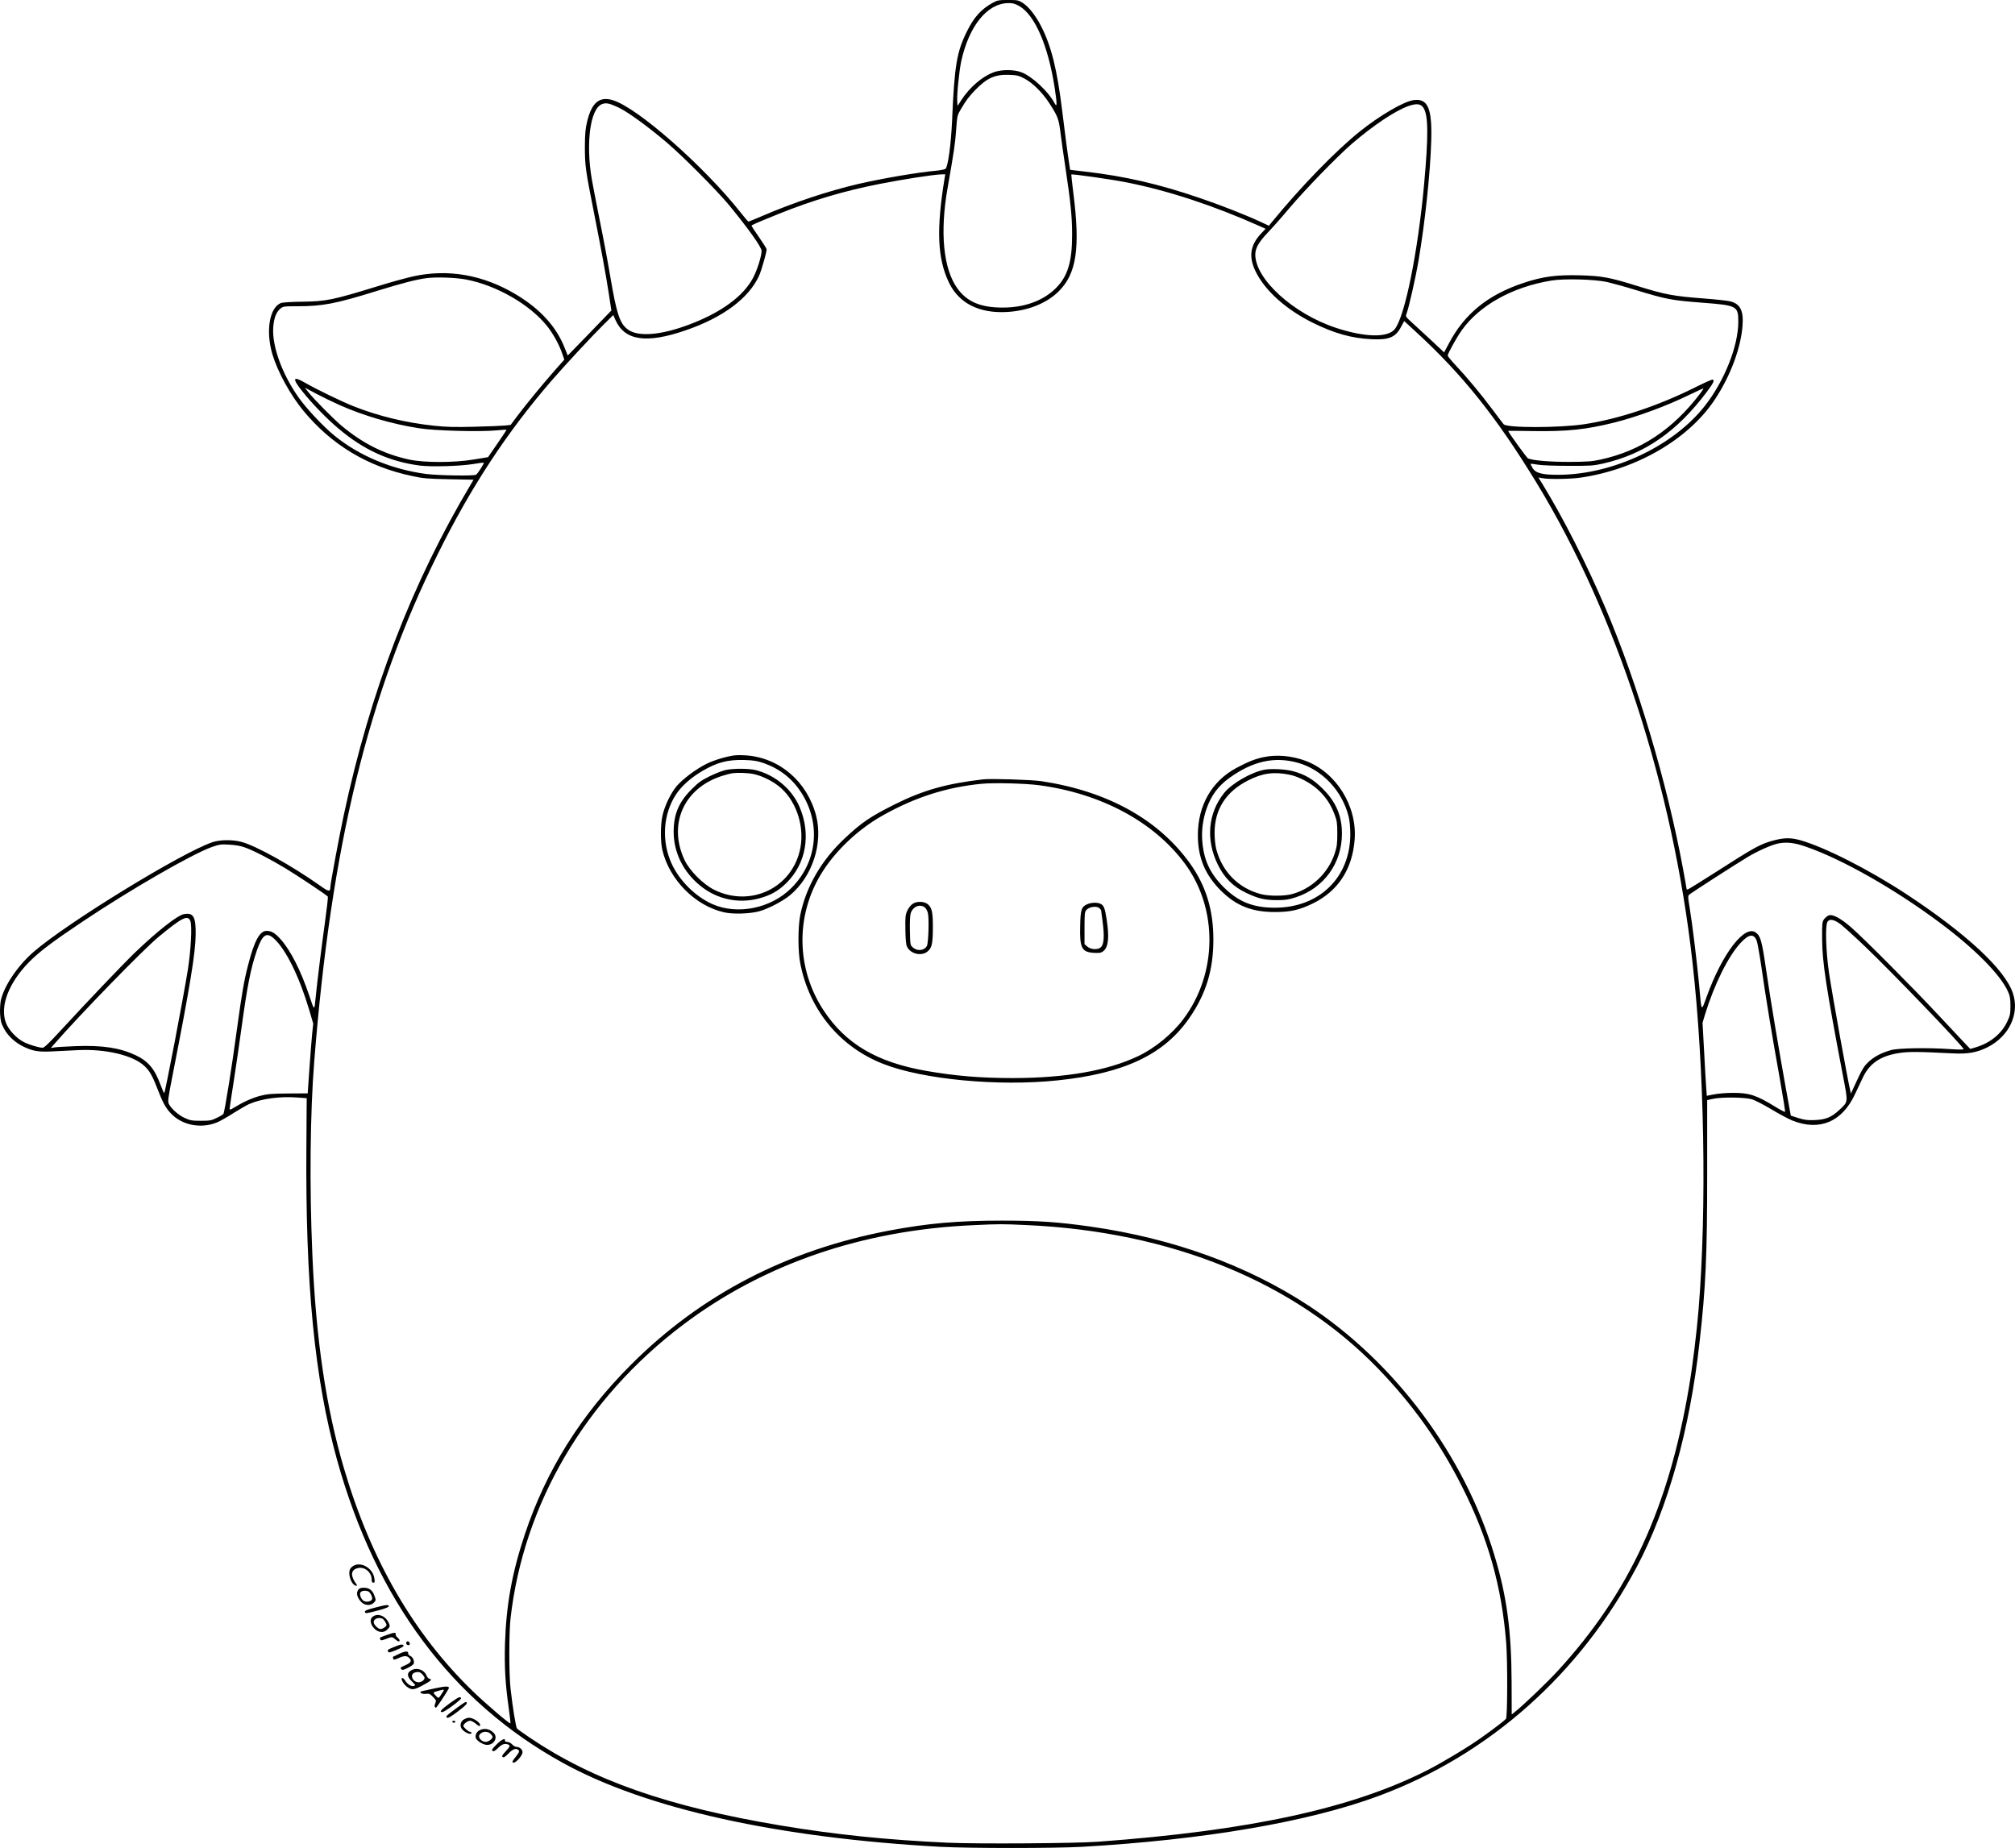 <?xml version="1.0" encoding="UTF-8"?>
<svg xmlns="http://www.w3.org/2000/svg" version="1.0" viewBox="0 0 1999.914 1834.302" preserveAspectRatio="xMidYMid meet">
  <g transform="translate(-0.104,1905.983) scale(0.1,-0.1)" fill="#000000" stroke="none">
    <path d="M9854 19032 c-114 -63 -185 -141 -254 -280 -103 -205 -126 -341 -149 -882 -11 -244 -41 -467 -66 -486 -8 -6 -48 -14 -87 -18 -190 -17 -528 -75 -778 -132 -296 -69 -645 -185 -956 -319 -71 -30 -131 -55 -134 -55 -4 0 -38 39 -76 88 -367 464 -1031 1048 -1273 1118 -131 39 -207 -25 -252 -210 -18 -74 -22 -120 -23 -251 0 -192 7 -237 89 -650 73 -370 115 -595 150 -819 l24 -158 -216 -224 -217 -223 -32 79 c-83 209 -241 382 -480 526 -328 197 -679 258 -1029 179 -66 -15 -212 -55 -325 -90 -468 -144 -529 -157 -775 -160 -99 -1 -192 -7 -206 -13 -114 -46 -152 -278 -85 -507 52 -174 176 -401 306 -560 280 -340 639 -557 1080 -650 109 -24 156 -28 368 -32 l243 -5 -22 -37 c-589 -985 -1004 -2063 -1267 -3296 -45 -210 -132 -676 -132 -709 -1 -51 -15 -50 -101 12 -281 199 -642 400 -785 436 -88 23 -211 21 -285 -4 -305 -103 -1445 -802 -1775 -1089 -157 -136 -294 -339 -325 -482 -6 -31 -10 -92 -7 -136 4 -65 10 -90 38 -142 40 -75 111 -140 196 -181 91 -44 151 -54 291 -46 68 3 178 9 246 12 274 14 545 -50 659 -155 54 -49 83 -101 142 -254 50 -130 83 -184 146 -241 115 -104 299 -129 447 -62 31 15 102 55 157 91 56 35 122 73 148 85 122 54 304 79 479 66 l94 -7 -3 -462 c-11 -1385 80 -2319 304 -3127 386 -1391 1140 -2403 2244 -3010 824 -454 2134 -744 3750 -832 287 -15 1121 -15 1395 0 1216 69 2260 248 2954 507 1092 406 1993 1208 2559 2275 307 581 525 1360 621 2225 62 549 76 868 76 1687 l0 718 55 12 c84 20 322 17 390 -4 30 -9 118 -55 195 -101 77 -46 170 -96 206 -110 269 -107 492 -14 620 260 28 60 64 135 80 169 65 137 171 210 349 240 96 16 190 16 541 -2 150 -8 241 8 347 61 215 109 320 333 251 537 -79 236 -463 592 -1059 984 -372 244 -814 468 -1055 535 -88 24 -152 24 -247 0 -141 -36 -191 -63 -596 -323 -144 -92 -267 -168 -272 -168 -6 0 -10 4 -10 9 0 6 -16 94 -35 198 -158 854 -451 1838 -770 2588 -185 433 -417 891 -623 1227 l-42 68 48 -8 c72 -11 277 -7 372 7 553 81 1067 379 1329 772 155 232 261 514 277 739 11 150 -25 217 -129 240 -28 6 -137 18 -242 26 -316 24 -391 38 -670 124 -282 88 -354 101 -575 107 -233 6 -369 -12 -562 -77 -350 -117 -581 -305 -736 -598 l-48 -90 -129 121 c-72 67 -159 147 -193 178 -60 54 -62 58 -51 85 23 61 90 356 119 527 64 375 117 870 126 1187 10 324 -33 425 -174 406 -97 -12 -338 -153 -537 -313 -240 -193 -585 -549 -865 -891 l-35 -43 -90 42 c-147 68 -395 165 -595 233 -409 140 -746 217 -1136 262 l-152 18 -16 105 c-15 100 -24 171 -62 476 -50 412 -109 649 -210 845 -56 108 -123 193 -182 231 -43 27 -52 29 -146 29 -92 0 -106 -3 -152 -28z m263 -32 c157 -90 289 -398 353 -819 24 -159 23 -194 -3 -144 -61 115 -220 263 -327 305 -77 30 -203 29 -281 -1 -112 -43 -232 -147 -313 -269 l-41 -64 -3 39 c-6 64 18 302 39 403 77 353 259 578 469 579 43 1 66 -6 107 -29z m52 -720 c83 -44 177 -138 245 -242 86 -133 95 -157 112 -291 8 -67 30 -223 49 -347 52 -345 67 -490 67 -670 0 -273 -44 -415 -165 -534 -124 -121 -305 -188 -517 -189 -224 -2 -364 57 -460 195 -137 194 -171 555 -94 992 63 357 75 440 85 576 10 142 11 146 49 210 51 86 80 124 143 189 114 117 195 153 332 148 80 -3 97 -7 154 -37z m-4020 -292 c90 -44 288 -188 471 -344 160 -136 497 -475 616 -619 187 -227 324 -418 324 -455 0 -51 -42 -186 -83 -265 -95 -184 -319 -348 -636 -467 -282 -106 -505 -124 -608 -49 -80 58 -112 155 -173 516 -22 132 -69 384 -105 560 -35 176 -71 362 -80 414 -61 357 -17 697 98 746 43 18 76 11 176 -37z m7973 11 c56 -67 59 -266 13 -774 -62 -670 -189 -1299 -289 -1430 -68 -89 -296 -85 -586 11 -424 140 -801 484 -800 728 1 64 33 120 122 215 46 48 142 156 213 241 155 184 478 517 624 643 213 183 427 326 560 374 74 26 117 24 143 -8z m-4746 -711 c-83 -507 -71 -795 44 -1034 99 -205 299 -306 575 -291 209 12 395 86 515 206 176 176 213 429 145 968 -13 103 -22 189 -21 191 8 7 409 -50 551 -79 413 -82 863 -230 1319 -434 l58 -26 -47 -50 c-105 -113 -122 -226 -54 -369 92 -193 305 -384 574 -516 212 -104 380 -151 575 -161 177 -9 241 18 296 121 l32 59 113 -104 c463 -424 801 -846 1199 -1499 795 -1304 1354 -3019 1549 -4760 119 -1059 143 -2436 61 -3445 -19 -232 -60 -565 -95 -770 -202 -1199 -591 -2043 -1300 -2817 -115 -125 -348 -348 -435 -416 l-25 -20 -1 317 c-2 516 -47 855 -170 1261 -299 994 -986 1916 -1849 2483 -608 398 -1343 665 -2155 781 -320 46 -519 60 -885 60 -437 0 -733 -26 -1120 -99 -1011 -192 -1867 -636 -2560 -1330 -498 -497 -843 -1049 -1055 -1685 -128 -385 -185 -701 -197 -1090 -6 -230 3 -393 38 -639 11 -79 18 -145 16 -147 -8 -8 -243 193 -368 314 -591 571 -1015 1303 -1284 2217 -178 603 -279 1286 -314 2130 -29 674 -22 1401 19 1910 169 2141 534 3640 1226 5035 328 664 685 1207 1128 1720 137 158 395 436 519 559 l95 94 21 -48 c91 -206 306 -239 697 -104 369 126 627 318 729 542 23 50 75 232 75 262 0 7 -34 61 -75 120 -41 59 -75 110 -75 113 0 9 36 24 265 117 340 137 654 230 1005 299 240 47 535 93 614 95 l39 1 -7 -42z m-4747 -1003 c302 -58 633 -249 803 -463 62 -78 123 -190 152 -280 l18 -52 -100 -113 c-121 -138 -271 -320 -364 -443 l-69 -92 -57 -6 c-31 -3 -167 -9 -302 -12 -192 -5 -279 -3 -400 10 -283 30 -550 95 -799 193 -121 48 -368 168 -483 234 -123 72 -130 43 -22 -91 96 -120 243 -271 357 -366 250 -211 502 -325 802 -365 114 -15 406 -6 534 15 52 9 98 15 103 14 9 -3 -57 -108 -76 -120 -20 -14 -372 -8 -493 7 -343 45 -669 181 -915 383 -107 87 -273 264 -350 372 -166 233 -268 514 -255 699 6 91 29 152 69 186 28 24 35 25 172 25 247 0 379 25 781 150 253 78 393 115 500 129 93 13 290 6 394 -14z m11321 -24 c52 -12 183 -48 290 -81 302 -92 350 -101 659 -125 344 -26 355 -33 355 -190 -1 -241 -136 -582 -329 -830 -311 -400 -910 -684 -1450 -688 -168 -1 -233 16 -264 69 -12 20 -20 38 -18 40 2 2 32 -2 68 -8 36 -7 167 -12 304 -12 216 -1 250 1 344 22 413 93 736 316 1034 714 67 90 77 113 56 120 -7 2 -85 -33 -175 -78 -369 -184 -757 -313 -1099 -365 -247 -37 -770 -38 -800 0 -8 9 -57 74 -111 146 -115 154 -259 327 -366 440 -43 46 -78 88 -78 96 0 19 87 177 138 249 177 250 505 432 891 495 126 21 425 13 551 -14z m-12580 -1221 c237 -106 524 -190 790 -231 156 -25 608 -37 770 -21 52 5 96 8 98 6 2 -1 -39 -63 -90 -137 l-93 -135 -140 -23 c-197 -33 -492 -33 -642 -1 -252 55 -457 157 -673 337 -80 67 -273 262 -329 333 l-34 44 114 -61 c63 -33 166 -83 229 -111z m13505 113 c-272 -357 -591 -569 -989 -655 -86 -19 -133 -22 -311 -23 -189 0 -351 13 -407 34 -13 4 -198 262 -198 274 0 1 111 1 246 -2 341 -5 528 15 809 85 230 58 524 167 750 278 72 35 132 62 133 60 2 -1 -13 -24 -33 -51z m1052 -4498 c362 -126 878 -419 1326 -753 348 -259 602 -516 677 -683 20 -44 25 -70 25 -144 0 -81 -4 -97 -33 -158 -56 -119 -169 -211 -315 -254 l-51 -15 -56 59 c-30 32 -152 162 -270 288 -256 274 -729 749 -855 859 -103 90 -184 134 -223 120 -14 -5 -34 -22 -46 -37 -20 -27 -21 -41 -20 -200 1 -229 40 -482 208 -1362 50 -263 52 -248 -36 -331 -79 -74 -134 -97 -243 -102 -74 -3 -103 1 -165 20 l-75 24 -47 259 c-74 411 -154 886 -198 1188 -42 289 -55 335 -102 370 -110 82 -331 -204 -487 -633 -57 -156 -51 -165 -76 115 -20 213 -67 603 -94 765 -18 107 -18 116 -3 131 17 15 455 298 579 372 96 58 228 117 296 133 85 19 168 10 284 -31z m-15498 -6 c82 -28 253 -116 405 -208 133 -81 412 -267 421 -281 3 -5 -10 -121 -29 -257 -31 -221 -77 -591 -92 -743 -13 -137 -12 -138 -63 16 -84 249 -185 449 -284 560 -56 63 -92 84 -140 84 -69 0 -123 -101 -185 -345 -39 -150 -61 -279 -107 -615 -52 -387 -125 -843 -137 -857 -5 -7 -35 -25 -67 -40 -50 -25 -67 -28 -156 -28 -89 0 -107 3 -161 28 -63 29 -132 90 -157 139 -12 25 -9 52 35 275 174 887 229 1220 231 1408 2 176 -23 219 -117 201 -65 -12 -266 -171 -484 -380 -130 -126 -471 -484 -737 -773 -110 -120 -165 -173 -180 -173 -37 0 -134 29 -187 56 -74 38 -151 120 -178 191 -63 165 28 400 234 608 102 102 229 198 531 400 466 312 1081 667 1278 737 74 26 91 29 172 24 57 -3 114 -12 154 -27z m-539 -730 c19 -45 6 -292 -25 -488 -46 -285 -225 -1221 -234 -1221 -4 0 -19 35 -35 78 -60 163 -123 238 -249 298 -155 73 -329 100 -592 90 -99 -4 -196 -9 -215 -13 l-35 -6 34 39 c250 287 889 945 1039 1067 230 190 287 218 312 156z m16365 -23 c28 -18 145 -124 260 -234 271 -259 975 -992 975 -1016 0 -5 -53 -5 -127 0 -223 16 -519 11 -591 -9 -92 -25 -164 -62 -222 -114 -41 -37 -62 -68 -104 -157 -29 -61 -57 -122 -63 -136 l-11 -25 -6 25 c-27 111 -179 952 -212 1175 -30 206 -39 463 -16 503 18 32 58 28 117 -12z m-15534 -153 c118 -107 252 -380 350 -711 l39 -133 -11 -102 c-5 -56 -18 -212 -27 -346 l-17 -244 -195 -1 c-168 -2 -206 -5 -279 -24 -81 -22 -169 -62 -258 -117 -32 -20 -43 -23 -43 -12 0 8 18 129 40 268 22 140 55 371 75 514 60 440 95 617 157 795 54 154 94 181 169 113z m14715 -19 c8 -19 30 -145 50 -281 42 -292 100 -647 180 -1091 31 -177 55 -325 52 -328 -4 -3 -46 19 -95 49 -190 117 -260 140 -428 139 -60 0 -142 -7 -182 -15 l-72 -14 -5 71 c-3 39 -13 202 -21 362 l-16 292 25 83 c91 297 231 580 354 711 80 86 129 93 158 22z m-7251 -2824 c1440 -64 2662 -563 3496 -1427 345 -358 611 -732 833 -1173 257 -509 392 -989 436 -1544 15 -192 13 -738 -2 -757 -17 -20 -119 -98 -244 -187 -135 -96 -382 -244 -540 -325 -745 -378 -1761 -598 -3264 -708 -231 -17 -1198 -23 -1490 -10 -607 28 -1116 80 -1660 171 -1119 187 -1862 447 -2491 872 -64 43 -121 84 -127 91 -11 13 -43 210 -64 397 -16 146 -16 551 0 695 129 1138 742 2182 1711 2914 801 605 1783 942 2886 990 253 12 281 12 520 1z M7300 11563 c-82 -9 -211 -47 -287 -85 -105 -52 -241 -154 -300 -226 -57 -70 -116 -193 -137 -289 -20 -90 -21 -257 -1 -341 70 -295 327 -554 613 -618 89 -20 251 -15 347 10 89 24 231 98 306 159 223 185 331 516 260 791 -89 339 -364 575 -696 598 -38 3 -86 3 -105 1z m287 -80 c156 -56 278 -153 366 -289 200 -310 160 -693 -99 -950 -202 -201 -533 -268 -781 -159 -169 75 -324 228 -404 398 -105 226 -88 497 44 695 56 83 144 161 257 228 148 87 255 115 420 110 96 -3 128 -9 197 -33z M7200 11416 c-30 -7 -100 -34 -155 -61 -83 -41 -114 -63 -180 -130 -127 -126 -177 -246 -178 -420 0 -207 95 -401 267 -539 162 -131 371 -177 572 -126 118 30 198 74 280 155 195 192 246 480 133 750 -75 179 -239 319 -434 370 -70 18 -226 19 -305 1z m288 -41 c78 -18 170 -63 239 -116 168 -130 259 -384 219 -609 -71 -397 -488 -603 -855 -423 -109 54 -244 188 -294 293 -170 357 -9 719 373 839 36 11 76 22 90 24 58 10 169 6 228 -8z M12540 11544 c-85 -18 -154 -46 -270 -108 -242 -130 -380 -372 -380 -666 0 -222 71 -393 229 -551 152 -150 306 -212 536 -212 157 0 245 21 380 87 248 123 389 340 411 632 26 332 -182 666 -485 781 -137 52 -291 65 -421 37z m341 -55 c244 -68 443 -279 506 -537 10 -42 16 -107 16 -177 -2 -427 -310 -725 -749 -725 -217 0 -363 59 -509 205 -136 136 -199 273 -212 467 -7 103 9 213 44 313 47 132 116 224 227 304 231 166 446 214 677 150z M12553 11420 c-131 -24 -325 -135 -402 -231 -160 -198 -184 -464 -64 -709 65 -133 151 -220 283 -283 121 -57 181 -71 305 -72 84 0 114 5 189 29 277 91 456 338 456 631 0 177 -59 315 -190 445 -92 93 -179 144 -295 175 -75 20 -213 27 -282 15z m252 -51 c90 -19 210 -84 283 -153 75 -71 122 -143 160 -244 22 -58 26 -82 26 -187 0 -103 -4 -131 -27 -200 -64 -192 -228 -348 -423 -400 -77 -21 -231 -21 -309 0 -221 58 -383 221 -442 445 -10 38 -17 104 -17 160 -1 235 112 412 334 524 144 73 257 88 415 55z M9760 11324 c-366 -42 -598 -108 -880 -249 -241 -121 -323 -176 -492 -334 -234 -218 -389 -486 -445 -768 -23 -120 -23 -356 1 -477 91 -463 392 -827 822 -996 395 -155 1142 -226 1732 -164 664 69 1061 258 1311 624 164 239 235 475 235 775 0 293 -74 533 -231 753 -314 439 -821 719 -1477 818 -96 14 -498 27 -576 18z m560 -59 c613 -83 1135 -364 1440 -776 332 -448 326 -1093 -15 -1546 -109 -146 -284 -289 -447 -366 -305 -145 -719 -217 -1243 -218 -323 0 -575 21 -865 72 -488 86 -796 268 -1014 599 -271 411 -281 934 -26 1354 137 226 366 444 611 581 321 181 634 281 982 315 125 12 437 4 577 -15z M9062 10090 c-20 -12 -42 -40 -55 -68 -20 -42 -22 -62 -20 -190 2 -106 6 -150 18 -172 37 -72 147 -94 205 -42 41 36 49 78 50 237 0 146 -9 191 -45 225 -35 33 -109 38 -153 10z m115 -35 c13 -9 27 -34 33 -56 14 -50 6 -298 -9 -328 -25 -47 -94 -55 -138 -17 -28 24 -28 25 -31 163 -2 82 1 153 7 175 20 67 88 98 138 63z M10793 10085 c-58 -25 -68 -52 -71 -214 -6 -221 15 -262 136 -269 57 -3 71 -1 94 17 50 40 60 136 33 312 -17 113 -28 143 -62 158 -32 15 -91 13 -130 -4z m121 -41 c9 -8 16 -18 16 -22 0 -4 7 -59 16 -122 17 -132 12 -212 -17 -241 -29 -29 -100 -26 -136 5 l-28 24 0 160 c0 142 2 162 19 180 29 33 105 42 130 16z M3494 3507 c-21 -18 -26 -32 -26 -64 1 -59 37 -123 69 -123 11 0 9 6 -6 26 -11 14 -25 41 -31 60 -16 47 6 80 57 90 67 13 133 -45 133 -115 0 -22 5 -31 16 -31 14 0 16 8 11 42 -15 109 -149 179 -223 115z M3554 3275 c-20 -30 -7 -75 33 -117 33 -35 92 -39 123 -8 24 24 24 29 4 79 -19 49 -51 71 -103 71 -32 0 -44 -5 -57 -25z m101 -11 c21 -8 46 -59 39 -78 -8 -20 -45 -30 -74 -21 -31 10 -57 69 -40 90 13 16 46 20 75 9z M3717 3101 c-74 -19 -97 -29 -94 -41 3 -18 11 -17 140 17 62 17 97 31 97 39 0 19 -27 16 -143 -15z M3702 3014 c-28 -19 -29 -59 -3 -98 39 -59 105 -73 146 -31 29 28 30 36 10 75 -33 63 -104 89 -153 54z m93 -20 c8 -4 23 -20 32 -37 15 -29 14 -32 -7 -49 -12 -10 -31 -18 -42 -18 -25 0 -68 44 -68 69 0 32 45 50 85 35z M3845 2833 c-82 -30 -77 -26 -70 -45 6 -14 12 -13 56 3 62 24 62 24 97 -6 22 -18 33 -22 38 -14 4 7 -3 20 -17 32 -13 11 -23 25 -21 32 5 24 -12 23 -83 -2z M4035 2761 c-8 -15 3 -31 21 -31 9 0 14 7 12 17 -4 20 -24 28 -33 14z M3915 2713 c-71 -29 -69 -28 -62 -47 5 -13 18 -10 82 16 42 17 74 36 72 42 -6 18 -29 16 -92 -11z M3965 2645 c-27 -14 -54 -26 -59 -28 -5 -2 -7 -11 -3 -20 5 -15 11 -14 59 7 55 24 82 23 107 -8 20 -24 7 -43 -49 -67 -45 -19 -49 -24 -37 -36 12 -13 21 -11 66 12 29 14 54 32 58 40 9 26 -7 65 -32 77 -14 6 -24 18 -23 27 4 25 -31 23 -87 -4z M4094 2486 c-57 -25 -58 -65 -4 -117 36 -35 38 -38 19 -44 -25 -8 -64 16 -87 54 -23 37 -48 31 -28 -7 21 -39 58 -71 92 -78 22 -4 46 3 99 31 39 20 77 43 85 51 13 13 12 15 -6 20 -11 3 -25 18 -31 34 -19 52 -87 79 -139 56z m106 -54 c18 -22 19 -28 7 -46 -8 -12 -27 -22 -45 -24 -63 -6 -101 77 -44 96 36 12 58 5 82 -26z M4325 2303 c-60 -13 -121 -26 -133 -29 -41 -8 -8 -33 36 -27 32 4 41 0 71 -31 31 -32 33 -38 23 -61 -12 -26 -9 -45 7 -45 6 0 95 134 124 186 16 28 -21 30 -128 7z m70 -40 c-44 -68 -39 -66 -70 -33 -30 32 -31 31 35 49 52 14 54 13 35 -16z M4465 2153 c-86 -62 -109 -89 -73 -87 24 2 190 124 185 137 -7 21 -23 14 -112 -50z M4533 2106 c-108 -80 -112 -85 -94 -96 10 -6 41 12 108 63 85 65 103 87 77 93 -5 1 -46 -26 -91 -60z M4608 1994 c-33 -17 -45 -57 -28 -88 20 -38 100 -75 100 -46 0 6 -6 10 -14 10 -16 0 -66 45 -66 59 0 18 43 51 67 51 12 0 38 -14 57 -30 22 -20 37 -27 41 -20 15 24 -65 81 -112 80 -10 -1 -30 -7 -45 -16z M4490 1970 c0 -5 7 -10 15 -10 8 0 15 5 15 10 0 6 -7 10 -15 10 -8 0 -15 -4 -15 -10z M4758 1884 c-31 -16 -46 -58 -31 -83 18 -29 75 -61 108 -61 71 0 111 74 65 120 -41 41 -95 50 -142 24z m112 -34 c11 -11 20 -24 20 -30 0 -20 -41 -50 -68 -50 -40 0 -78 41 -63 68 20 37 80 43 111 12z M4930 1745 c-45 -45 -52 -57 -40 -65 11 -7 25 1 55 30 39 38 65 47 99 34 24 -9 20 -20 -26 -70 -34 -37 -39 -47 -27 -55 10 -7 25 3 57 36 44 46 79 57 101 31 9 -10 2 -25 -30 -65 -34 -42 -38 -52 -24 -57 19 -8 81 57 91 95 8 28 -24 61 -58 61 -12 0 -31 11 -44 25 -13 14 -34 25 -49 25 -14 0 -24 5 -22 12 6 31 -33 13 -83 -37z"></path>
  </g>
</svg>
